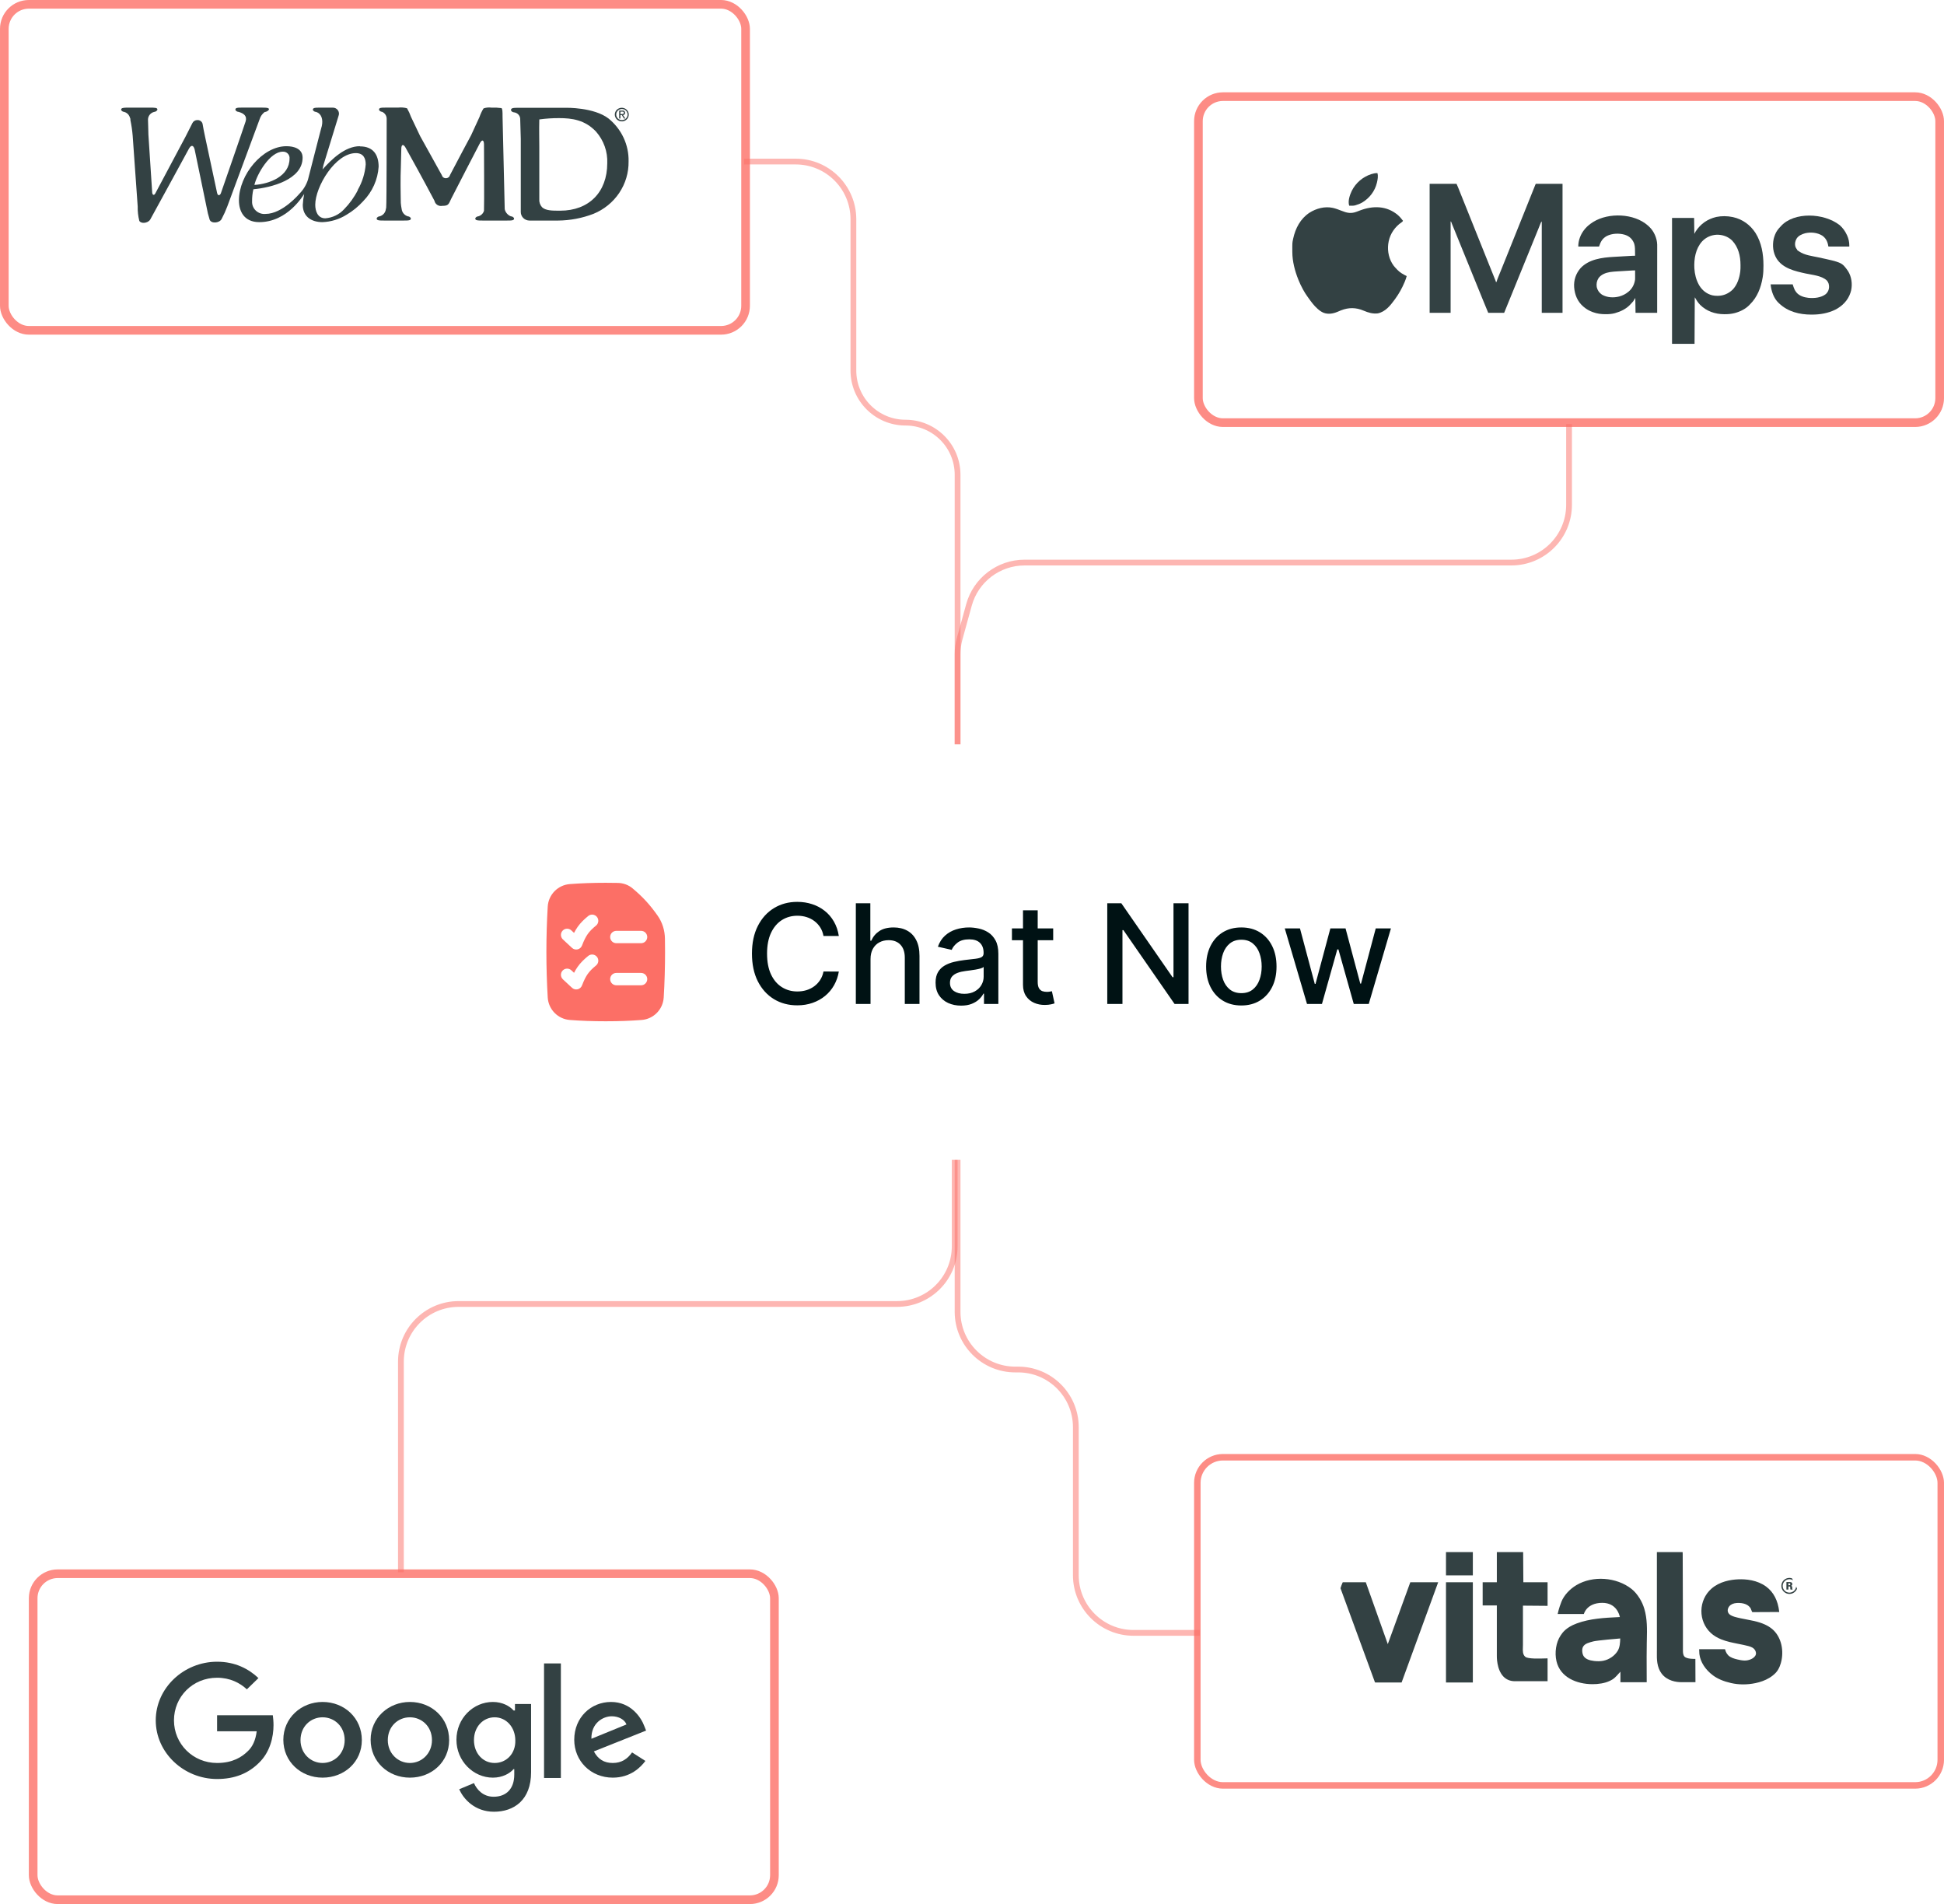 <svg width="337" height="330" viewBox="0 0 337 330" fill="none" xmlns="http://www.w3.org/2000/svg">
<g opacity="0.8">
<rect x="0.75" y="0.75" width="128.5" height="56.5" rx="4.25" fill="white" stroke="#FC6F66" stroke-width="1.5"/>
<g clip-path="url(#clip0_2156_65)">
<path d="M105.494 20.543C102.949 18.579 98.123 18.68 98.123 18.68H89.832C88.864 18.68 88.528 18.743 88.591 19.15C88.643 19.242 88.718 19.32 88.809 19.376C88.9 19.433 89.004 19.465 89.112 19.471C89.386 19.503 89.642 19.627 89.835 19.82C90.029 20.014 90.149 20.266 90.176 20.535C90.176 21.208 90.28 23.321 90.28 24.056V36.748C90.28 37.139 90.438 37.514 90.72 37.791C91.002 38.068 91.385 38.225 91.785 38.227H96.731C98.835 38.209 100.918 37.814 102.877 37.061C104.705 36.316 106.263 35.052 107.348 33.433C108.434 31.813 108.998 29.913 108.967 27.976C108.999 26.561 108.703 25.158 108.101 23.87C107.5 22.583 106.608 21.446 105.494 20.543ZM97.123 36.514H96.931C95.778 36.514 94.586 36.514 93.962 35.911C93.79 35.718 93.66 35.493 93.579 35.25C93.497 35.007 93.467 34.75 93.49 34.495V25.504C93.49 23.649 93.442 22.781 93.49 20.699C94.629 20.543 95.78 20.467 96.931 20.472C99.116 20.472 101.397 20.762 103.333 22.82C104.666 24.34 105.358 26.298 105.27 28.298C105.262 33.329 102.069 36.514 97.123 36.514ZM88.56 37.492C88.292 37.386 88.055 37.216 87.869 36.999C87.683 36.783 87.555 36.525 87.495 36.248C87.495 35.896 87.119 20.214 87.119 20.214C87.119 19.432 87.119 18.814 86.919 18.735C86.354 18.659 85.784 18.633 85.214 18.657C84.746 18.588 84.268 18.634 83.822 18.79C83.534 19.256 83.3 19.752 83.126 20.269L81.661 23.454L80.228 26.13L78.004 30.348C77.966 30.503 77.875 30.642 77.746 30.741C77.618 30.84 77.459 30.894 77.295 30.894C77.132 30.894 76.973 30.84 76.844 30.741C76.716 30.642 76.625 30.503 76.587 30.348L74.282 26.193L72.842 23.602L71.241 20.238C71.062 19.727 70.834 19.235 70.561 18.767C70.061 18.631 69.539 18.591 69.024 18.649H67.055C66.087 18.649 65.647 18.649 65.711 19.056C65.762 19.149 65.837 19.227 65.928 19.284C66.019 19.34 66.124 19.372 66.231 19.377C66.474 19.483 66.68 19.657 66.822 19.877C66.964 20.097 67.037 20.353 67.031 20.613C67.031 20.965 67.031 35.254 66.951 35.88C66.951 35.982 66.951 36.091 66.895 36.201C66.871 36.497 66.755 36.778 66.564 37.009C66.372 37.239 66.114 37.408 65.823 37.492C65.715 37.497 65.611 37.529 65.52 37.585C65.428 37.642 65.354 37.72 65.303 37.813C65.239 38.212 65.687 38.227 66.655 38.227H69.856C70.825 38.227 71.273 38.227 71.217 37.813C71.166 37.72 71.091 37.642 71 37.585C70.909 37.529 70.805 37.497 70.697 37.492C70.416 37.407 70.166 37.244 69.977 37.023C69.788 36.803 69.668 36.533 69.632 36.248C69.56 35.891 69.509 35.53 69.48 35.168C69.48 34.385 69.432 33.024 69.44 32.218V31.944C69.44 31.161 69.44 29.8 69.488 28.994L69.568 25.793C69.568 25.011 69.928 24.901 70.321 25.613L72.481 29.526C72.874 30.238 74.947 34.072 75.315 34.792C75.343 34.938 75.401 35.077 75.486 35.201C75.57 35.325 75.678 35.431 75.805 35.513C75.932 35.596 76.074 35.652 76.223 35.68C76.373 35.708 76.526 35.707 76.675 35.676C77.764 35.676 77.764 35.395 78.212 34.456C78.54 33.767 83.174 24.854 83.174 24.854C83.55 24.134 83.878 24.205 83.902 25.011C83.902 25.011 83.958 35.872 83.902 36.365V36.529C83.835 36.758 83.71 36.967 83.537 37.135C83.365 37.303 83.152 37.426 82.918 37.492C82.81 37.497 82.706 37.53 82.615 37.586C82.524 37.642 82.449 37.72 82.397 37.812C82.333 38.211 82.781 38.227 83.75 38.227H87.751C88.728 38.227 89.168 38.227 89.112 37.812C89.056 37.717 88.975 37.638 88.879 37.581C88.782 37.525 88.672 37.494 88.56 37.492L88.56 37.492Z" fill="#001214"/>
<path d="M45.014 20.644C45.165 20.157 45.467 19.727 45.879 19.415C46.023 19.404 46.164 19.363 46.291 19.294C46.418 19.225 46.528 19.13 46.615 19.016C46.687 18.727 46.423 18.648 45.366 18.648H42.165C41.197 18.648 40.748 18.648 40.813 19.063C40.864 19.156 40.939 19.233 41.03 19.29C41.121 19.346 41.225 19.378 41.333 19.384C42.253 19.634 42.869 20.096 42.581 21.035C42.293 21.974 38.292 33.485 38.292 33.485C38.139 33.9 37.747 34.017 37.627 33.399L35.554 23.711C35.379 22.929 35.186 21.896 35.114 21.45C35.063 21.26 34.947 21.092 34.786 20.976C34.624 20.859 34.427 20.8 34.226 20.808C34.044 20.803 33.865 20.85 33.71 20.943C33.555 21.036 33.431 21.172 33.354 21.332C33.09 21.872 32.553 22.897 32.185 23.641L26.911 33.547C26.695 33.915 26.423 33.805 26.383 33.367L25.727 23.328C25.727 22.545 25.647 20.98 25.655 20.73C25.656 20.421 25.764 20.121 25.959 19.879C26.155 19.637 26.428 19.465 26.735 19.392C26.848 19.383 26.957 19.347 27.052 19.287C27.147 19.227 27.225 19.145 27.279 19.047C27.343 18.648 26.871 18.656 25.903 18.656H21.901C21.261 18.672 20.957 18.742 21.005 19.071C21.056 19.163 21.131 19.241 21.222 19.297C21.313 19.353 21.418 19.386 21.525 19.392C21.729 19.446 21.918 19.544 22.077 19.68C22.236 19.815 22.362 19.984 22.445 20.174C22.506 20.312 22.56 20.453 22.605 20.597V20.73C22.604 20.756 22.604 20.782 22.605 20.808C22.792 21.699 22.923 22.601 22.998 23.508L23.87 35.777C23.849 36.618 23.944 37.457 24.15 38.273C24.398 38.782 25.567 38.751 26.031 38.07C26.159 37.874 32.745 25.785 32.745 25.785C33.13 25.065 33.546 25.127 33.746 25.926L35.81 35.887C35.938 36.628 36.117 37.36 36.347 38.078C36.627 38.798 38.035 38.672 38.411 37.968C38.792 37.251 39.127 36.512 39.412 35.754C39.412 35.754 44.79 21.278 45.014 20.644ZM62.373 25.339C59.804 25.339 57.459 27.632 55.914 29.369C55.996 28.869 56.122 28.377 56.29 27.898L58.691 20.073C58.756 19.909 58.778 19.733 58.755 19.559C58.731 19.385 58.663 19.22 58.557 19.078C58.451 18.937 58.31 18.824 58.148 18.75C57.985 18.677 57.806 18.644 57.627 18.656H55.602C54.634 18.656 54.186 18.656 54.242 19.071C54.293 19.163 54.368 19.241 54.459 19.297C54.55 19.354 54.654 19.386 54.762 19.392C55.722 19.658 56.042 20.706 55.786 21.849C55.786 21.755 53.385 31.145 53.385 31.145C53.086 32.071 52.568 32.915 51.873 33.61C51.873 33.61 48.968 37.076 46.038 37.076C45.733 37.106 45.424 37.071 45.134 36.973C44.844 36.875 44.578 36.717 44.356 36.51C44.135 36.303 43.961 36.051 43.848 35.772C43.735 35.492 43.685 35.193 43.701 34.893C43.691 34.19 43.766 33.489 43.925 32.804C46.983 32.522 52.457 31.145 52.457 27.326C52.457 25.761 50.944 25.338 49.656 25.338C45.51 25.338 41.421 30.284 41.421 34.729C41.421 36.599 42.309 38.5 44.942 38.5C49.888 38.5 52.577 33.805 52.729 33.625C52.602 34.247 52.522 34.878 52.489 35.511C52.489 37.553 54.01 38.5 55.89 38.5C57.378 38.446 58.823 38.003 60.076 37.217C61.153 36.583 62.125 35.791 62.957 34.87C64.546 33.247 65.496 31.126 65.638 28.883C65.63 26.802 64.686 25.37 62.397 25.37L62.373 25.339ZM49.016 26.286C49.178 26.276 49.34 26.3 49.492 26.358C49.643 26.416 49.779 26.505 49.891 26.62C50.004 26.735 50.089 26.872 50.141 27.023C50.193 27.173 50.21 27.333 50.192 27.491C50.192 30.543 46.735 31.881 44.102 32.053C44.526 30.198 46.791 26.286 49.016 26.286ZM62.045 32.922C61.427 34.153 60.617 35.282 59.644 36.271C58.807 37.181 57.643 37.741 56.395 37.836C55.082 37.836 54.65 36.607 54.65 35.488C54.65 32.358 58.139 26.536 61.685 26.536C62.997 26.536 63.397 27.428 63.397 28.493C63.272 30.044 62.802 31.55 62.021 32.906L62.045 32.922Z" fill="#001214"/>
<path d="M106.826 19.853C106.826 19.598 106.93 19.353 107.114 19.173C107.299 18.992 107.549 18.891 107.811 18.891C108.072 18.891 108.322 18.992 108.507 19.173C108.691 19.353 108.795 19.598 108.795 19.853C108.795 20.108 108.691 20.353 108.507 20.534C108.322 20.714 108.072 20.816 107.811 20.816C107.549 20.816 107.299 20.714 107.114 20.534C106.93 20.353 106.826 20.108 106.826 19.853ZM107.811 21.043C108.048 21.038 108.279 20.965 108.474 20.833C108.67 20.7 108.821 20.515 108.909 20.299C108.997 20.083 109.018 19.847 108.969 19.619C108.921 19.392 108.805 19.183 108.635 19.02C108.466 18.857 108.252 18.746 108.018 18.702C107.785 18.657 107.544 18.681 107.324 18.77C107.105 18.858 106.917 19.009 106.784 19.201C106.651 19.394 106.58 19.621 106.578 19.853C106.578 20.01 106.61 20.166 106.672 20.311C106.734 20.456 106.826 20.587 106.94 20.697C107.055 20.807 107.191 20.894 107.341 20.952C107.49 21.01 107.65 21.038 107.811 21.035V21.043ZM107.554 19.947H107.795L108.163 20.542H108.403L108.003 19.939C108.052 19.939 108.101 19.93 108.146 19.91C108.192 19.891 108.232 19.863 108.266 19.828C108.3 19.793 108.326 19.751 108.343 19.706C108.359 19.66 108.366 19.612 108.363 19.564C108.366 19.503 108.355 19.442 108.33 19.386C108.304 19.331 108.266 19.282 108.217 19.243C108.169 19.205 108.112 19.179 108.051 19.166C107.99 19.154 107.927 19.156 107.867 19.172H107.338V20.534H107.554L107.554 19.947ZM107.554 19.775V19.345H107.843C107.995 19.345 108.147 19.345 108.147 19.548C108.147 19.752 107.987 19.767 107.803 19.767H107.554V19.775Z" fill="#001214"/>
</g>
</g>
<g opacity="0.8">
<rect x="5.75" y="272.75" width="128.5" height="56.5" rx="4.25" fill="white" stroke="#FC6F66" stroke-width="1.5"/>
<g clip-path="url(#clip1_2156_65)">
<path d="M37.633 297.277V300.055H44.498C44.316 301.591 43.769 302.773 42.919 303.541C41.946 304.486 40.367 305.55 37.633 305.55C33.44 305.55 30.159 302.241 30.159 298.164C30.159 294.086 33.38 290.777 37.633 290.777C39.881 290.777 41.582 291.664 42.797 292.786L44.802 290.836C43.101 289.241 40.792 288 37.633 288C31.861 288 27 292.55 27 298.164C27 303.777 31.861 308.327 37.633 308.327C40.731 308.327 43.101 307.323 44.923 305.491C46.807 303.659 47.415 301.059 47.415 298.991C47.415 298.341 47.354 297.75 47.293 297.277H37.633Z" fill="#001214"/>
<path d="M55.922 294.973C52.216 294.973 49.117 297.75 49.117 301.532C49.117 305.314 52.155 308.091 55.922 308.091C59.689 308.091 62.727 305.373 62.727 301.591C62.727 297.75 59.689 294.973 55.922 294.973ZM55.922 305.55C53.856 305.55 52.094 303.895 52.094 301.591C52.094 299.227 53.856 297.632 55.922 297.632C57.988 297.632 59.75 299.227 59.75 301.591C59.75 303.895 57.988 305.55 55.922 305.55Z" fill="#001214"/>
<path d="M89.15 296.45H89.028C88.36 295.682 87.084 294.973 85.444 294.973C82.041 294.973 79.125 297.809 79.125 301.532C79.125 305.195 82.041 308.091 85.444 308.091C87.084 308.091 88.36 307.382 89.028 306.614H89.15V307.559C89.15 310.041 87.753 311.4 85.565 311.4C83.743 311.4 82.649 310.159 82.163 309.036L79.611 310.1C80.34 311.814 82.345 314 85.626 314C89.089 314 92.066 311.991 92.066 307.145V295.327H89.272V296.45H89.15ZM85.748 305.55C83.682 305.55 82.163 303.836 82.163 301.591C82.163 299.286 83.743 297.632 85.748 297.632C87.753 297.632 89.332 299.345 89.332 301.65C89.393 303.895 87.813 305.55 85.748 305.55Z" fill="#001214"/>
<path d="M71.055 294.973C67.349 294.973 64.25 297.75 64.25 301.532C64.25 305.314 67.288 308.091 71.055 308.091C74.822 308.091 77.86 305.373 77.86 301.591C77.86 297.75 74.822 294.973 71.055 294.973ZM71.055 305.55C68.989 305.55 67.227 303.895 67.227 301.591C67.227 299.227 68.989 297.632 71.055 297.632C73.121 297.632 74.883 299.227 74.883 301.591C74.883 303.895 73.121 305.55 71.055 305.55Z" fill="#001214"/>
<path d="M94.312 288.295H97.229V308.149H94.312V288.295Z" fill="#001214"/>
<path d="M106.23 305.55C104.711 305.55 103.678 304.9 102.949 303.541L112.002 299.936L111.698 299.168C111.152 297.691 109.39 294.973 105.926 294.973C102.463 294.973 99.547 297.632 99.547 301.532C99.547 305.195 102.402 308.091 106.23 308.091C109.329 308.091 111.091 306.259 111.881 305.195L109.572 303.718C108.782 304.841 107.749 305.55 106.23 305.55ZM106.048 297.454C107.263 297.454 108.296 298.045 108.6 298.873L102.524 301.354C102.463 298.636 104.529 297.454 106.048 297.454Z" fill="#001214"/>
</g>
</g>
<g opacity="0.8">
<rect x="207.562" y="252.562" width="128.875" height="56.875" rx="4.438" fill="white" stroke="#FC6F66" stroke-width="1.125"/>
<g clip-path="url(#clip2_2156_65)">
<path fill-rule="evenodd" clip-rule="evenodd" d="M244.481 274.227L240.579 284.948L236.78 274.264L236.767 274.227H232L238.351 291.56L238.364 291.596H242.974L249.286 274.302L249.313 274.227H244.481ZM250.668 273.034H255.322V268.998H250.668V273.034ZM250.668 291.597H255.322V274.227H250.668V291.597ZM264.043 268.998H259.482V274.227H257.025V278.245H259.482V286.979C259.481 287.002 259.413 289.327 260.633 290.58C261.149 291.11 261.822 291.379 262.635 291.379H268.279V287.419H268.223C268.137 287.419 267.993 287.424 267.809 287.43C266.93 287.461 264.872 287.532 264.418 287.149C263.948 286.753 263.974 286.114 263.998 285.495C264.003 285.365 264.008 285.237 264.008 285.115V278.281L268.279 278.316V274.227H264.079L264.043 268.998ZM280.431 286.121C279.924 286.967 278.939 287.641 277.921 287.836C277.45 287.926 276.941 287.938 276.365 287.873C275.452 287.771 274.86 287.508 274.556 287.069C274.413 286.862 274.324 286.592 274.293 286.267C274.259 285.912 274.308 285.617 274.438 285.389C274.578 285.142 274.83 284.942 275.185 284.794C275.513 284.658 275.863 284.565 276.223 284.474C276.902 284.303 280.361 284.011 280.872 283.969C280.849 284.712 280.815 285.477 280.431 286.121ZM284.256 277.049C283.817 276.339 283.352 275.795 282.834 275.386C280.222 273.321 276.113 273.037 273.276 274.725C272.084 275.435 271.113 276.51 270.679 277.603C270.215 278.772 270.045 279.657 270.044 279.666L270.031 279.732H274.573L274.584 279.69C274.585 279.685 274.71 279.21 275.161 278.742C275.578 278.31 276.366 277.795 277.759 277.795C280.217 277.795 280.733 279.864 280.809 280.257L280.586 280.268C278.154 280.387 275.64 280.51 273.319 281.371C271.467 282.058 270.857 282.976 270.564 283.417L270.523 283.479C269.75 284.628 269.469 286.413 269.823 287.921C270.479 290.71 273.322 291.892 276.078 291.892C276.327 291.892 276.575 291.882 276.82 291.864C277.938 291.777 278.845 291.505 279.592 291.031C279.978 290.786 280.522 290.164 280.847 289.793C280.868 289.769 280.889 289.745 280.908 289.723V291.557H285.463V291.502C285.463 290.826 285.46 290.151 285.457 289.475C285.45 287.918 285.443 286.308 285.474 284.725C285.478 284.539 285.482 284.353 285.486 284.166C285.527 282.397 285.569 280.568 285.053 278.842C284.859 278.193 284.591 277.589 284.256 277.049ZM293.9 287.508L293.842 287.511C293.828 287.511 292.418 287.563 292.011 287.109C291.761 286.829 291.741 286.423 291.742 285.995C291.745 284.677 291.745 283.593 291.742 282.583L291.704 269.427C291.703 268.998 291.703 268.998 291.647 268.998H287.229V285.875C287.229 286.035 287.227 286.195 287.225 286.355C287.218 286.966 287.211 287.598 287.311 288.217C287.428 288.935 287.668 289.543 288.025 290.025C289.008 291.35 290.629 291.547 291.508 291.547H293.914V291.491C293.914 290.276 293.9 287.593 293.9 287.566L293.9 287.508ZM307.224 282.341C306.471 281.707 305.473 281.262 304.083 280.941C303.64 280.839 303.186 280.753 302.747 280.67C302.075 280.544 301.38 280.413 300.714 280.219C300.289 280.095 299.776 279.898 299.58 279.467C299.366 278.997 299.64 278.431 300.028 278.156C300.39 277.899 300.876 277.788 301.512 277.814C302.051 277.837 302.485 277.944 302.838 278.141C303.115 278.296 303.346 278.517 303.488 278.764C303.496 278.779 303.527 278.863 303.555 278.937C303.717 279.367 303.743 279.406 303.8 279.406H303.8L308.376 279.383L308.439 279.382L308.432 279.321C308.209 277.381 307.446 275.919 306.164 274.976C304.619 273.84 302.684 273.665 301.334 273.72C299.991 273.774 298.093 274.1 296.679 275.345C295.592 276.302 294.959 277.698 294.942 279.174C294.925 280.643 295.521 282.044 296.576 283.017C297.059 283.463 297.663 283.834 298.372 284.12C299.318 284.503 300.335 284.705 301.318 284.9L301.515 284.939C301.974 285.03 302.545 285.144 303.084 285.285C303.528 285.402 304.017 285.583 304.266 286.039C304.395 286.275 304.502 286.63 304.277 286.979C303.927 287.521 303.093 287.802 302.459 287.795C302.01 287.791 301.571 287.7 301.164 287.602C300.618 287.471 300.002 287.296 299.592 286.886C299.421 286.715 299.273 286.486 299.165 286.224C299.158 286.205 299.094 285.999 299.07 285.921C299.047 285.849 299.041 285.829 298.999 285.829H294.552L294.591 286.627L294.599 286.703C294.769 288.048 295.632 289.387 296.966 290.376C297.767 290.969 298.786 291.401 300.081 291.696C300.763 291.851 301.468 291.929 302.186 291.929C302.532 291.929 302.882 291.911 303.234 291.875C304.6 291.734 306.501 291.287 307.8 289.952C308.447 289.288 308.722 288.309 308.829 287.785C309.26 285.663 308.63 283.526 307.224 282.341ZM310.361 274.573C310.361 274.637 310.342 274.682 310.306 274.709C310.268 274.736 310.212 274.75 310.141 274.75H310.025V274.41H310.158C310.294 274.41 310.361 274.463 310.361 274.573ZM310.705 275.396C310.7 275.361 310.695 275.309 310.692 275.242C310.691 275.211 310.69 275.179 310.688 275.148C310.687 275.122 310.685 275.095 310.682 275.069C310.672 274.995 310.648 274.939 310.61 274.905C310.581 274.88 310.541 274.861 310.489 274.849C310.552 274.83 310.601 274.797 310.635 274.753C310.679 274.697 310.701 274.624 310.701 274.535C310.701 274.42 310.663 274.333 310.587 274.277C310.513 274.221 310.408 274.192 310.275 274.192H309.684V275.496H310.025V274.956H310.177C310.238 274.956 310.282 274.969 310.306 274.995C310.331 275.021 310.345 275.058 310.348 275.104L310.356 275.349C310.358 275.373 310.361 275.398 310.365 275.423C310.37 275.448 310.382 275.472 310.399 275.491L310.403 275.496H310.762V275.462L310.754 275.458C310.729 275.447 310.713 275.426 310.705 275.396Z" fill="#001214"/>
<path fill-rule="evenodd" clip-rule="evenodd" d="M311.379 274.862C311.379 275.504 310.853 276.025 310.207 276.025C309.561 276.025 309.035 275.504 309.035 274.862C309.035 274.221 309.561 273.7 310.207 273.7C310.853 273.7 311.379 274.221 311.379 274.862ZM310.207 273.472C309.434 273.472 308.805 274.096 308.805 274.862C308.805 275.629 309.434 276.253 310.207 276.253C310.98 276.253 311.609 275.629 311.609 274.862C311.609 274.096 310.98 273.472 310.207 273.472Z" fill="#001214"/>
</g>
</g>
<g opacity="0.8">
<rect x="207.75" y="16.75" width="128.5" height="56.5" rx="4.25" fill="white" stroke="#FC6F66" stroke-width="1.5"/>
<g clip-path="url(#clip3_2156_65)">
<path d="M247.833 31.857C249.371 31.857 250.909 31.857 252.494 31.857C252.707 32.325 252.707 32.325 252.789 32.534C252.799 32.557 252.808 32.581 252.818 32.605C252.838 32.655 252.858 32.706 252.878 32.757C252.936 32.903 252.994 33.048 253.052 33.194C253.065 33.226 253.077 33.258 253.09 33.291C253.242 33.67 253.394 34.05 253.547 34.429C253.598 34.557 253.65 34.685 253.701 34.813C253.825 35.12 253.948 35.428 254.072 35.735C254.194 36.039 254.316 36.343 254.439 36.647C254.456 36.69 254.473 36.733 254.491 36.777C254.723 37.354 254.954 37.931 255.185 38.508C255.43 39.123 255.677 39.738 255.924 40.352C255.941 40.395 255.958 40.437 255.976 40.48C256.097 40.782 256.218 41.084 256.34 41.386C256.478 41.731 256.617 42.075 256.755 42.42C256.772 42.462 256.789 42.504 256.807 42.548C257.051 43.157 257.295 43.766 257.539 44.375C257.751 44.905 257.963 45.434 258.177 45.963C258.226 46.085 258.275 46.207 258.324 46.329C258.357 46.41 258.389 46.49 258.422 46.571C258.446 46.631 258.446 46.631 258.47 46.692C258.554 46.898 258.637 47.105 258.72 47.311C258.803 47.516 258.885 47.721 258.968 47.926C258.999 48.003 259.03 48.08 259.061 48.157C259.104 48.263 259.147 48.369 259.189 48.475C259.202 48.506 259.215 48.538 259.228 48.57C259.314 48.785 259.314 48.785 259.314 48.87C259.352 48.87 259.389 48.87 259.428 48.87C259.434 48.847 259.44 48.825 259.446 48.802C259.521 48.541 259.616 48.292 259.719 48.041C259.747 47.972 259.775 47.903 259.803 47.834C259.833 47.759 259.864 47.684 259.894 47.609C259.96 47.447 260.025 47.285 260.091 47.123C260.102 47.095 260.114 47.066 260.126 47.037C260.15 46.978 260.174 46.918 260.198 46.859C260.236 46.765 260.273 46.672 260.311 46.578C260.642 45.762 260.97 44.945 261.298 44.128C261.386 43.909 261.474 43.69 261.562 43.471C261.885 42.666 262.209 41.86 262.531 41.054C262.752 40.5 262.975 39.947 263.197 39.394C263.223 39.33 263.223 39.33 263.249 39.264C263.372 38.957 263.496 38.65 263.619 38.343C263.76 37.992 263.901 37.642 264.042 37.291C264.059 37.248 264.077 37.206 264.094 37.162C264.298 36.655 264.501 36.148 264.704 35.641C264.966 34.987 265.228 34.333 265.49 33.679C265.561 33.504 265.632 33.328 265.702 33.152C265.772 32.978 265.842 32.804 265.912 32.63C265.938 32.565 265.965 32.499 265.991 32.433C266.027 32.343 266.063 32.253 266.099 32.163C266.11 32.136 266.121 32.109 266.132 32.082C266.206 31.899 266.206 31.899 266.248 31.857C267.774 31.857 269.299 31.857 270.871 31.857C270.871 39.234 270.871 46.611 270.871 54.212C269.683 54.212 268.495 54.212 267.271 54.212C267.271 48.986 267.271 43.759 267.271 38.374C267.148 38.496 267.112 38.58 267.049 38.74C267.038 38.766 267.028 38.792 267.017 38.818C266.994 38.875 266.972 38.932 266.949 38.989C266.9 39.114 266.85 39.239 266.8 39.363C266.773 39.431 266.746 39.499 266.719 39.566C266.567 39.945 266.413 40.322 266.259 40.699C266.177 40.898 266.096 41.097 266.015 41.296C265.999 41.335 265.983 41.373 265.967 41.413C265.826 41.758 265.687 42.102 265.547 42.447C265.332 42.977 265.117 43.507 264.901 44.036C264.885 44.075 264.869 44.114 264.852 44.154C264.836 44.193 264.821 44.232 264.804 44.272C264.479 45.068 264.155 45.864 263.831 46.659C263.705 46.968 263.579 47.277 263.453 47.586C263 48.697 263 48.697 262.549 49.81C262.255 50.536 261.958 51.262 261.662 51.987C261.47 52.458 261.278 52.929 261.085 53.4C260.976 53.668 260.867 53.936 260.754 54.212C259.841 54.212 258.928 54.212 257.988 54.212C257.67 53.453 257.355 52.692 257.047 51.929C257.034 51.899 257.022 51.869 257.01 51.838C256.997 51.807 256.985 51.777 256.972 51.745C256.799 51.318 256.625 50.891 256.451 50.463C256.415 50.376 256.38 50.289 256.344 50.202C256.235 49.934 256.126 49.667 256.018 49.4C255.873 49.046 255.729 48.691 255.584 48.337C255.558 48.272 255.558 48.272 255.531 48.206C255.318 47.685 255.106 47.163 254.895 46.641C254.682 46.115 254.468 45.589 254.253 45.064C254.238 45.025 254.222 44.987 254.205 44.947C254.19 44.908 254.174 44.869 254.157 44.829C253.914 44.234 253.672 43.639 253.429 43.044C253.403 42.979 253.403 42.979 253.376 42.912C253.151 42.36 252.926 41.808 252.703 41.255C252.454 40.641 252.203 40.027 251.952 39.413C251.928 39.355 251.928 39.355 251.904 39.296C251.875 39.224 251.846 39.153 251.816 39.081C251.803 39.048 251.79 39.016 251.776 38.982C251.763 38.95 251.75 38.919 251.737 38.887C251.71 38.819 251.683 38.751 251.657 38.683C251.644 38.649 251.631 38.614 251.617 38.579C251.605 38.548 251.593 38.517 251.581 38.484C251.552 38.405 251.552 38.405 251.471 38.374C251.471 43.6 251.471 48.827 251.471 54.212C250.27 54.212 249.07 54.212 247.833 54.212C247.833 46.835 247.833 39.458 247.833 31.857Z" fill="#001214"/>
<path d="M242.313 37.261C242.657 37.565 242.94 37.892 243.211 38.26C243.156 38.395 243.093 38.45 242.971 38.528C241.844 39.288 241.005 40.492 240.734 41.831C240.711 41.954 240.691 42.077 240.672 42.201C240.667 42.232 240.662 42.264 240.657 42.297C240.491 43.584 240.812 44.994 241.59 46.04C241.763 46.263 241.954 46.469 242.15 46.672C242.172 46.696 242.194 46.721 242.218 46.746C242.669 47.224 243.266 47.567 243.855 47.846C243.779 48.156 243.675 48.447 243.554 48.742C243.536 48.786 243.517 48.83 243.499 48.876C243.058 49.932 242.521 50.901 241.846 51.825C241.826 51.853 241.806 51.881 241.784 51.91C241.023 52.948 240.182 54.022 238.86 54.311C237.971 54.418 237.198 54.185 236.391 53.841C235.057 53.274 233.796 53.264 232.45 53.795C232.255 53.876 232.061 53.959 231.866 54.041C231.099 54.364 230.255 54.512 229.456 54.212C229.103 54.062 228.796 53.86 228.509 53.606C228.479 53.58 228.449 53.555 228.418 53.528C227.791 52.984 227.306 52.318 226.827 51.645C226.768 51.563 226.708 51.481 226.648 51.398C226.368 51.013 226.123 50.614 225.895 50.196C225.876 50.161 225.857 50.127 225.838 50.092C225.561 49.583 225.314 49.066 225.099 48.529C225.078 48.476 225.078 48.476 225.056 48.422C224.467 46.949 224.038 45.3 224.03 43.704C224.03 43.668 224.03 43.633 224.029 43.596C224.021 42.1 224.021 42.1 224.152 41.481C224.16 41.442 224.168 41.403 224.176 41.363C224.564 39.567 225.428 37.908 226.996 36.872C228.175 36.121 229.647 35.727 231.038 36.025C231.554 36.143 232.043 36.322 232.533 36.52C233.501 36.909 234.197 37.075 235.209 36.683C235.298 36.649 235.388 36.615 235.477 36.582C235.567 36.547 235.656 36.513 235.746 36.479C238.016 35.619 240.378 35.638 242.313 37.261Z" fill="#001214"/>
<path d="M300.35 37.616C300.379 37.622 300.409 37.629 300.44 37.635C302.074 37.994 303.424 38.985 304.328 40.382C305.368 42.049 305.701 44.018 305.702 45.954C305.702 45.997 305.702 46.039 305.702 46.082C305.701 46.728 305.683 47.36 305.579 47.998C305.572 48.04 305.565 48.081 305.558 48.124C305.269 49.861 304.624 51.525 303.343 52.772C303.324 52.793 303.304 52.815 303.284 52.836C302.632 53.529 301.699 53.994 300.79 54.24C300.764 54.248 300.738 54.255 300.712 54.262C300.14 54.407 299.567 54.461 298.978 54.456C298.946 54.456 298.914 54.456 298.881 54.456C297.314 54.446 295.846 53.948 294.722 52.83C294.342 52.44 294.063 51.992 293.795 51.522C293.782 54.185 293.77 56.849 293.757 59.593C292.469 59.593 291.181 59.593 289.854 59.593C289.854 52.39 289.854 45.188 289.854 37.768C291.117 37.768 292.38 37.768 293.681 37.768C293.693 38.68 293.706 39.593 293.719 40.534C293.794 40.396 293.869 40.258 293.946 40.117C294.795 38.801 296.009 37.959 297.532 37.601C298.43 37.414 299.454 37.424 300.35 37.616ZM295.054 41.85C293.934 43.101 293.639 44.882 293.724 46.508C293.789 47.51 294.02 48.483 294.514 49.362C294.535 49.399 294.555 49.436 294.577 49.473C295.081 50.315 295.868 50.94 296.826 51.181C297.121 51.247 297.405 51.27 297.707 51.269C297.748 51.268 297.79 51.268 297.833 51.268C298.807 51.254 299.662 50.866 300.361 50.198C301.156 49.364 301.534 48.21 301.676 47.089C301.679 47.062 301.683 47.036 301.687 47.009C301.726 46.681 301.723 46.35 301.723 46.021C301.723 45.989 301.723 45.957 301.723 45.924C301.721 44.365 301.361 42.841 300.267 41.682C299.552 40.994 298.61 40.666 297.623 40.68C296.626 40.728 295.738 41.12 295.054 41.85Z" fill="#001214"/>
<path d="M285.658 39.077C285.718 39.133 285.778 39.189 285.838 39.245C285.863 39.268 285.888 39.291 285.914 39.314C286.719 40.07 287.245 41.281 287.281 42.383C287.282 42.511 287.282 42.638 287.282 42.766C287.282 42.84 287.282 42.84 287.282 42.915C287.282 43.05 287.282 43.185 287.282 43.321C287.282 43.467 287.282 43.613 287.282 43.76C287.282 44.013 287.282 44.266 287.281 44.519C287.281 44.885 287.281 45.251 287.281 45.617C287.281 46.211 287.281 46.805 287.28 47.399C287.28 47.976 287.28 48.553 287.279 49.129C287.279 49.183 287.279 49.183 287.279 49.237C287.279 49.416 287.279 49.594 287.279 49.773C287.279 51.252 287.278 52.732 287.277 54.212C286.039 54.212 284.802 54.212 283.526 54.212C283.507 52.937 283.507 52.937 283.488 51.636C283.363 51.836 283.238 52.036 283.109 52.242C282.977 52.394 282.848 52.539 282.707 52.681C282.66 52.729 282.615 52.777 282.57 52.826C281.892 53.546 280.931 54.003 279.991 54.264C279.958 54.273 279.925 54.282 279.892 54.292C279.39 54.423 278.893 54.455 278.378 54.454C278.347 54.454 278.317 54.454 278.285 54.454C277.544 54.452 276.835 54.359 276.138 54.099C276.112 54.089 276.086 54.079 276.059 54.07C275.498 53.861 274.999 53.582 274.546 53.189C274.516 53.163 274.485 53.138 274.453 53.112C273.46 52.257 272.982 51.067 272.884 49.78C272.798 48.542 273.19 47.404 273.994 46.471C275.446 44.918 277.731 44.631 279.738 44.519C279.838 44.513 279.937 44.507 280.036 44.501C280.242 44.489 280.448 44.478 280.654 44.466C280.917 44.451 281.181 44.436 281.445 44.42C281.698 44.406 281.951 44.391 282.204 44.377C282.275 44.373 282.275 44.373 282.349 44.368C282.484 44.361 282.62 44.353 282.755 44.345C282.795 44.343 282.835 44.341 282.876 44.338C283.068 44.328 283.258 44.32 283.45 44.323C283.448 44.117 283.444 43.912 283.44 43.706C283.439 43.637 283.438 43.567 283.437 43.498C283.43 42.957 283.423 42.407 283.157 41.921C283.137 41.883 283.137 41.883 283.116 41.845C282.788 41.238 282.284 40.872 281.628 40.674C280.637 40.395 279.454 40.441 278.525 40.913C277.762 41.352 277.48 41.887 277.198 42.731C276.011 42.731 274.823 42.731 273.599 42.731C273.599 41.617 274.02 40.549 274.736 39.7C274.764 39.667 274.792 39.633 274.821 39.599C275.197 39.166 275.621 38.835 276.1 38.525C276.137 38.501 276.175 38.476 276.214 38.451C278.886 36.805 283.283 36.973 285.658 39.077ZM282.914 46.88C282.862 46.883 282.862 46.883 282.809 46.887C282.694 46.893 282.58 46.9 282.465 46.907C282.426 46.909 282.386 46.912 282.346 46.914C282.136 46.927 281.927 46.94 281.718 46.952C281.546 46.963 281.374 46.973 281.203 46.983C280.994 46.995 280.785 47.008 280.577 47.021C280.498 47.025 280.419 47.03 280.341 47.035C279.949 47.057 279.56 47.086 279.172 47.144C279.142 47.148 279.112 47.153 279.081 47.157C278.35 47.273 277.581 47.571 277.127 48.18C276.812 48.666 276.714 49.179 276.8 49.752C276.926 50.303 277.232 50.744 277.698 51.062C278.605 51.588 279.711 51.64 280.711 51.382C281.299 51.215 281.807 50.972 282.276 50.575C282.304 50.552 282.332 50.53 282.36 50.507C282.98 49.99 283.356 49.21 283.45 48.415C283.455 48.293 283.455 48.171 283.454 48.049C283.454 48.015 283.454 47.981 283.454 47.946C283.454 47.838 283.453 47.73 283.453 47.621C283.453 47.548 283.452 47.474 283.452 47.401C283.452 47.221 283.451 47.041 283.45 46.861C283.271 46.858 283.093 46.87 282.914 46.88Z" fill="#001214"/>
<path d="M318.916 39.018C319.463 39.511 319.863 40.053 320.166 40.723C320.194 40.782 320.194 40.782 320.222 40.841C320.451 41.355 320.586 41.95 320.584 42.512C320.584 42.553 320.584 42.594 320.584 42.636C320.583 42.668 320.583 42.699 320.583 42.731C320.115 42.732 319.646 42.733 319.177 42.733C318.96 42.733 318.742 42.734 318.524 42.734C318.315 42.735 318.105 42.735 317.895 42.735C317.815 42.735 317.734 42.735 317.654 42.735C317.542 42.736 317.43 42.736 317.318 42.736C317.285 42.736 317.251 42.736 317.217 42.736C316.988 42.736 316.988 42.736 316.946 42.693C316.93 42.609 316.915 42.525 316.901 42.44C316.774 41.773 316.449 41.223 315.89 40.834C315.033 40.305 313.92 40.198 312.947 40.421C312.366 40.584 311.772 40.832 311.44 41.365C311.212 41.772 311.114 42.2 311.212 42.664C311.281 42.888 311.369 43.064 311.521 43.242C311.565 43.3 311.565 43.3 311.565 43.375C311.587 43.385 311.609 43.395 311.631 43.406C311.722 43.454 311.798 43.51 311.88 43.572C312.833 44.237 314.137 44.369 315.251 44.61C319.303 45.486 319.303 45.486 320.352 46.965C320.97 47.93 321.146 49.211 320.901 50.331C320.874 50.439 320.844 50.544 320.811 50.65C320.798 50.69 320.798 50.69 320.786 50.729C320.365 52.038 319.387 53.035 318.18 53.66C316.905 54.29 315.512 54.524 314.102 54.525C314.068 54.525 314.035 54.525 314 54.525C311.943 54.523 309.941 54.028 308.42 52.583C308.396 52.561 308.372 52.54 308.347 52.517C307.469 51.702 307.058 50.445 306.943 49.286C308.205 49.286 309.468 49.286 310.77 49.286C310.883 49.627 310.883 49.627 310.926 49.762C311.027 50.063 311.149 50.319 311.338 50.575C311.36 50.604 311.381 50.634 311.404 50.664C311.903 51.282 312.732 51.537 313.495 51.62C314.513 51.712 315.691 51.614 316.524 50.961C316.868 50.638 317.059 50.234 317.075 49.764C317.079 49.309 316.991 48.953 316.68 48.604C315.773 47.766 314.195 47.655 313.039 47.404C311.213 47.006 309.095 46.539 308.004 44.853C307.357 43.807 307.232 42.599 307.473 41.405C307.523 41.198 307.589 40.999 307.663 40.799C307.683 40.741 307.683 40.741 307.704 40.682C307.917 40.12 308.268 39.668 308.686 39.245C308.722 39.205 308.722 39.205 308.759 39.163C311.018 36.703 316.156 36.869 318.916 39.018Z" fill="#001214"/>
<path d="M238.777 30C238.939 30.485 238.821 31.14 238.702 31.629C238.695 31.655 238.689 31.681 238.683 31.707C238.333 33.135 237.419 34.324 236.169 35.082C235.795 35.304 235.405 35.449 234.988 35.57C234.938 35.585 234.938 35.585 234.886 35.601C234.565 35.681 234.218 35.652 233.889 35.646C233.624 34.849 233.994 33.787 234.341 33.066C235.034 31.692 236.224 30.678 237.679 30.189C238.034 30.08 238.403 29.988 238.777 30Z" fill="#001214"/>
</g>
</g>
<path opacity="0.5" d="M69.5 272.5V236C69.5 230.477 73.977 226 79.5 226H155.5C161.023 226 165.5 221.523 165.5 216V167.5" stroke="#FC6F66"/>
<path opacity="0.5" d="M208 283H196.5C190.977 283 186.5 278.523 186.5 273V247.356C186.5 241.833 182.023 237.356 176.5 237.356H176C170.477 237.356 166 232.879 166 227.356V168" stroke="#FC6F66"/>
<path opacity="0.5" d="M129 28H137.94C143.463 28 147.94 32.477 147.94 38V64.218C147.94 69.205 151.983 73.247 156.97 73.247V73.247C161.957 73.247 166 77.29 166 82.277V142" stroke="#FC6F66"/>
<path opacity="0.5" d="M272 73.5V87.5C272 93.023 267.523 97.5 262 97.5H177.615C173.116 97.5 169.171 100.504 167.975 104.841L166.36 110.695C166.121 111.561 166 112.455 166 113.354V142" stroke="#FC6F66"/>
<g filter="url(#filter0_d_2156_65)">
<rect x="57" y="129" width="221" height="72" rx="20" fill="white"/>
</g>
<path d="M145.415 162.222H142.756C142.653 161.653 142.463 161.153 142.185 160.722C141.906 160.29 141.565 159.923 141.162 159.622C140.759 159.321 140.307 159.094 139.807 158.94C139.313 158.787 138.787 158.71 138.23 158.71C137.224 158.71 136.324 158.963 135.528 159.469C134.739 159.974 134.114 160.716 133.653 161.693C133.199 162.67 132.972 163.864 132.972 165.273C132.972 166.693 133.199 167.892 133.653 168.869C134.114 169.847 134.741 170.585 135.537 171.085C136.332 171.585 137.227 171.835 138.222 171.835C138.773 171.835 139.295 171.761 139.79 171.614C140.29 171.46 140.741 171.236 141.145 170.94C141.548 170.645 141.889 170.284 142.168 169.858C142.452 169.426 142.648 168.932 142.756 168.375L145.415 168.384C145.273 169.241 144.997 170.031 144.588 170.753C144.185 171.469 143.665 172.088 143.028 172.611C142.398 173.128 141.676 173.528 140.864 173.812C140.051 174.097 139.165 174.239 138.205 174.239C136.693 174.239 135.347 173.881 134.165 173.165C132.983 172.443 132.051 171.412 131.369 170.071C130.693 168.73 130.355 167.131 130.355 165.273C130.355 163.409 130.696 161.81 131.378 160.474C132.06 159.134 132.991 158.105 134.173 157.389C135.355 156.668 136.699 156.307 138.205 156.307C139.131 156.307 139.994 156.44 140.795 156.707C141.602 156.969 142.327 157.355 142.969 157.866C143.611 158.372 144.142 158.991 144.562 159.724C144.983 160.452 145.267 161.284 145.415 162.222ZM150.91 166.227V174H148.362V156.545H150.876V163.04H151.038C151.344 162.335 151.813 161.776 152.444 161.361C153.075 160.946 153.898 160.739 154.915 160.739C155.813 160.739 156.597 160.923 157.268 161.293C157.944 161.662 158.467 162.213 158.836 162.946C159.211 163.673 159.398 164.582 159.398 165.673V174H156.85V165.98C156.85 165.02 156.603 164.276 156.109 163.747C155.614 163.213 154.927 162.946 154.046 162.946C153.444 162.946 152.904 163.074 152.427 163.33C151.955 163.585 151.583 163.96 151.31 164.455C151.043 164.943 150.91 165.534 150.91 166.227ZM166.609 174.29C165.779 174.29 165.029 174.136 164.359 173.83C163.688 173.517 163.157 173.065 162.765 172.474C162.379 171.884 162.185 171.159 162.185 170.301C162.185 169.562 162.327 168.955 162.612 168.477C162.896 168 163.279 167.622 163.762 167.344C164.245 167.065 164.785 166.855 165.381 166.713C165.978 166.571 166.586 166.463 167.205 166.389C167.989 166.298 168.626 166.224 169.114 166.168C169.603 166.105 169.958 166.006 170.18 165.869C170.401 165.733 170.512 165.511 170.512 165.205V165.145C170.512 164.401 170.302 163.824 169.881 163.415C169.467 163.006 168.847 162.801 168.023 162.801C167.165 162.801 166.489 162.991 165.995 163.372C165.506 163.747 165.168 164.165 164.981 164.625L162.586 164.08C162.87 163.284 163.285 162.642 163.83 162.153C164.381 161.659 165.015 161.301 165.731 161.08C166.447 160.852 167.2 160.739 167.989 160.739C168.512 160.739 169.066 160.801 169.651 160.926C170.242 161.045 170.793 161.267 171.305 161.591C171.822 161.915 172.245 162.378 172.575 162.98C172.904 163.577 173.069 164.352 173.069 165.307V174H170.58V172.21H170.478C170.313 172.54 170.066 172.864 169.737 173.182C169.407 173.5 168.984 173.764 168.467 173.974C167.95 174.185 167.33 174.29 166.609 174.29ZM167.163 172.244C167.867 172.244 168.469 172.105 168.969 171.827C169.475 171.548 169.859 171.185 170.12 170.736C170.387 170.281 170.521 169.795 170.521 169.278V167.591C170.43 167.682 170.254 167.767 169.992 167.847C169.737 167.92 169.444 167.986 169.114 168.043C168.785 168.094 168.464 168.142 168.151 168.188C167.839 168.227 167.577 168.261 167.367 168.29C166.873 168.352 166.421 168.457 166.012 168.605C165.609 168.753 165.285 168.966 165.04 169.244C164.802 169.517 164.683 169.881 164.683 170.335C164.683 170.966 164.915 171.443 165.381 171.767C165.847 172.085 166.441 172.244 167.163 172.244ZM182.574 160.909V162.955H175.423V160.909H182.574ZM177.341 157.773H179.889V170.156C179.889 170.651 179.963 171.023 180.111 171.273C180.259 171.517 180.449 171.685 180.682 171.776C180.92 171.861 181.179 171.903 181.457 171.903C181.662 171.903 181.841 171.889 181.994 171.861C182.148 171.832 182.267 171.81 182.352 171.793L182.812 173.898C182.665 173.955 182.455 174.011 182.182 174.068C181.909 174.131 181.568 174.165 181.159 174.17C180.489 174.182 179.864 174.062 179.284 173.812C178.705 173.562 178.236 173.176 177.878 172.653C177.52 172.131 177.341 171.474 177.341 170.685V157.773ZM206.037 156.545V174H203.616L194.744 161.199H194.582V174H191.949V156.545H194.386L203.267 169.364H203.429V156.545H206.037ZM215.188 174.264C213.961 174.264 212.89 173.983 211.975 173.42C211.06 172.858 210.35 172.071 209.844 171.06C209.339 170.048 209.086 168.866 209.086 167.514C209.086 166.156 209.339 164.969 209.844 163.952C210.35 162.935 211.06 162.145 211.975 161.582C212.89 161.02 213.961 160.739 215.188 160.739C216.415 160.739 217.487 161.02 218.401 161.582C219.316 162.145 220.026 162.935 220.532 163.952C221.038 164.969 221.29 166.156 221.29 167.514C221.29 168.866 221.038 170.048 220.532 171.06C220.026 172.071 219.316 172.858 218.401 173.42C217.487 173.983 216.415 174.264 215.188 174.264ZM215.197 172.125C215.992 172.125 216.651 171.915 217.174 171.494C217.697 171.074 218.083 170.514 218.333 169.815C218.589 169.116 218.717 168.347 218.717 167.506C218.717 166.67 218.589 165.903 218.333 165.205C218.083 164.5 217.697 163.935 217.174 163.509C216.651 163.082 215.992 162.869 215.197 162.869C214.396 162.869 213.731 163.082 213.202 163.509C212.68 163.935 212.29 164.5 212.035 165.205C211.785 165.903 211.66 166.67 211.66 167.506C211.66 168.347 211.785 169.116 212.035 169.815C212.29 170.514 212.68 171.074 213.202 171.494C213.731 171.915 214.396 172.125 215.197 172.125ZM226.575 174L222.722 160.909H225.356L227.921 170.523H228.049L230.623 160.909H233.256L235.813 170.48H235.941L238.489 160.909H241.123L237.279 174H234.68L232.021 164.548H231.825L229.165 174H226.575Z" fill="#001214"/>
<path fill-rule="evenodd" clip-rule="evenodd" d="M105.004 153C102.656 153 100.757 153.077 98.793 153.223C96.713 153.378 95.075 155.048 94.951 157.126C94.799 159.665 94.719 162.299 94.719 165C94.719 167.701 94.799 170.335 94.951 172.874C95.075 174.952 96.713 176.622 98.793 176.777C100.757 176.923 102.656 177 105.004 177C107.353 177 109.251 176.923 111.216 176.777C113.296 176.622 114.934 174.952 115.058 172.874C115.21 170.335 115.29 167.701 115.29 165C115.29 164.218 115.283 163.441 115.27 162.67C115.246 161.254 114.822 159.855 113.991 158.678C112.658 156.794 111.467 155.482 109.657 153.965C108.944 153.368 108.05 153.044 107.133 153.023C106.458 153.008 105.754 153 105.004 153ZM103.477 158.908C103.852 159.366 103.784 160.041 103.326 160.416C102.667 160.955 102.241 161.383 101.895 161.87C101.545 162.363 101.243 162.962 100.888 163.882C100.76 164.214 100.476 164.46 100.129 164.54C99.783 164.62 99.419 164.523 99.159 164.281L97.582 162.815C97.149 162.412 97.124 161.734 97.527 161.3C97.93 160.867 98.608 160.843 99.041 161.246L99.514 161.685C99.708 161.305 99.915 160.957 100.148 160.629C100.646 159.929 101.229 159.363 101.969 158.757C102.427 158.382 103.102 158.45 103.477 158.908ZM103.326 167.333C103.784 166.958 103.852 166.283 103.477 165.825C103.102 165.367 102.427 165.3 101.969 165.674C101.229 166.28 100.646 166.846 100.148 167.547C99.915 167.875 99.708 168.222 99.514 168.602L99.041 168.163C98.608 167.76 97.93 167.785 97.527 168.218C97.124 168.651 97.149 169.329 97.582 169.732L99.159 171.198C99.419 171.441 99.783 171.538 100.129 171.458C100.476 171.378 100.76 171.131 100.888 170.8C101.243 169.88 101.545 169.28 101.895 168.788C102.241 168.3 102.667 167.872 103.326 167.333ZM105.773 162.4C105.773 161.808 106.253 161.328 106.845 161.328H111.13C111.722 161.328 112.202 161.808 112.202 162.4C112.202 162.992 111.722 163.471 111.13 163.471H106.845C106.253 163.471 105.773 162.992 105.773 162.4ZM106.845 168.621C106.253 168.621 105.773 169.101 105.773 169.693C105.773 170.284 106.253 170.764 106.845 170.764H111.13C111.722 170.764 112.202 170.284 112.202 169.693C112.202 169.101 111.722 168.621 111.13 168.621H106.845Z" fill="#FC6F66"/>
<defs>
<filter id="filter0_d_2156_65" x="33" y="105" width="269" height="120" filterUnits="userSpaceOnUse" color-interpolation-filters="sRGB">
<feFlood flood-opacity="0" result="BackgroundImageFix"/>
<feColorMatrix in="SourceAlpha" type="matrix" values="0 0 0 0 0 0 0 0 0 0 0 0 0 0 0 0 0 0 127 0" result="hardAlpha"/>
<feOffset/>
<feGaussianBlur stdDeviation="12"/>
<feColorMatrix type="matrix" values="0 0 0 0 0.584 0 0 0 0 0.616 0 0 0 0 0.647 0 0 0 0.2 0"/>
<feBlend mode="normal" in2="BackgroundImageFix" result="effect1_dropShadow_2156_65"/>
<feBlend mode="normal" in="SourceGraphic" in2="effect1_dropShadow_2156_65" result="shape"/>
</filter>
<clipPath id="clip0_2156_65">
<rect width="88" height="20" fill="white" transform="translate(21 18.623)"/>
</clipPath>
<clipPath id="clip1_2156_65">
<rect width="85" height="26" fill="white" transform="translate(27 288)"/>
</clipPath>
<clipPath id="clip2_2156_65">
<rect x="232" y="269" width="80" height="23" rx="8.837" fill="white"/>
</clipPath>
<clipPath id="clip3_2156_65">
<rect width="97" height="29.593" fill="white" transform="translate(224 30)"/>
</clipPath>
</defs>
</svg>
